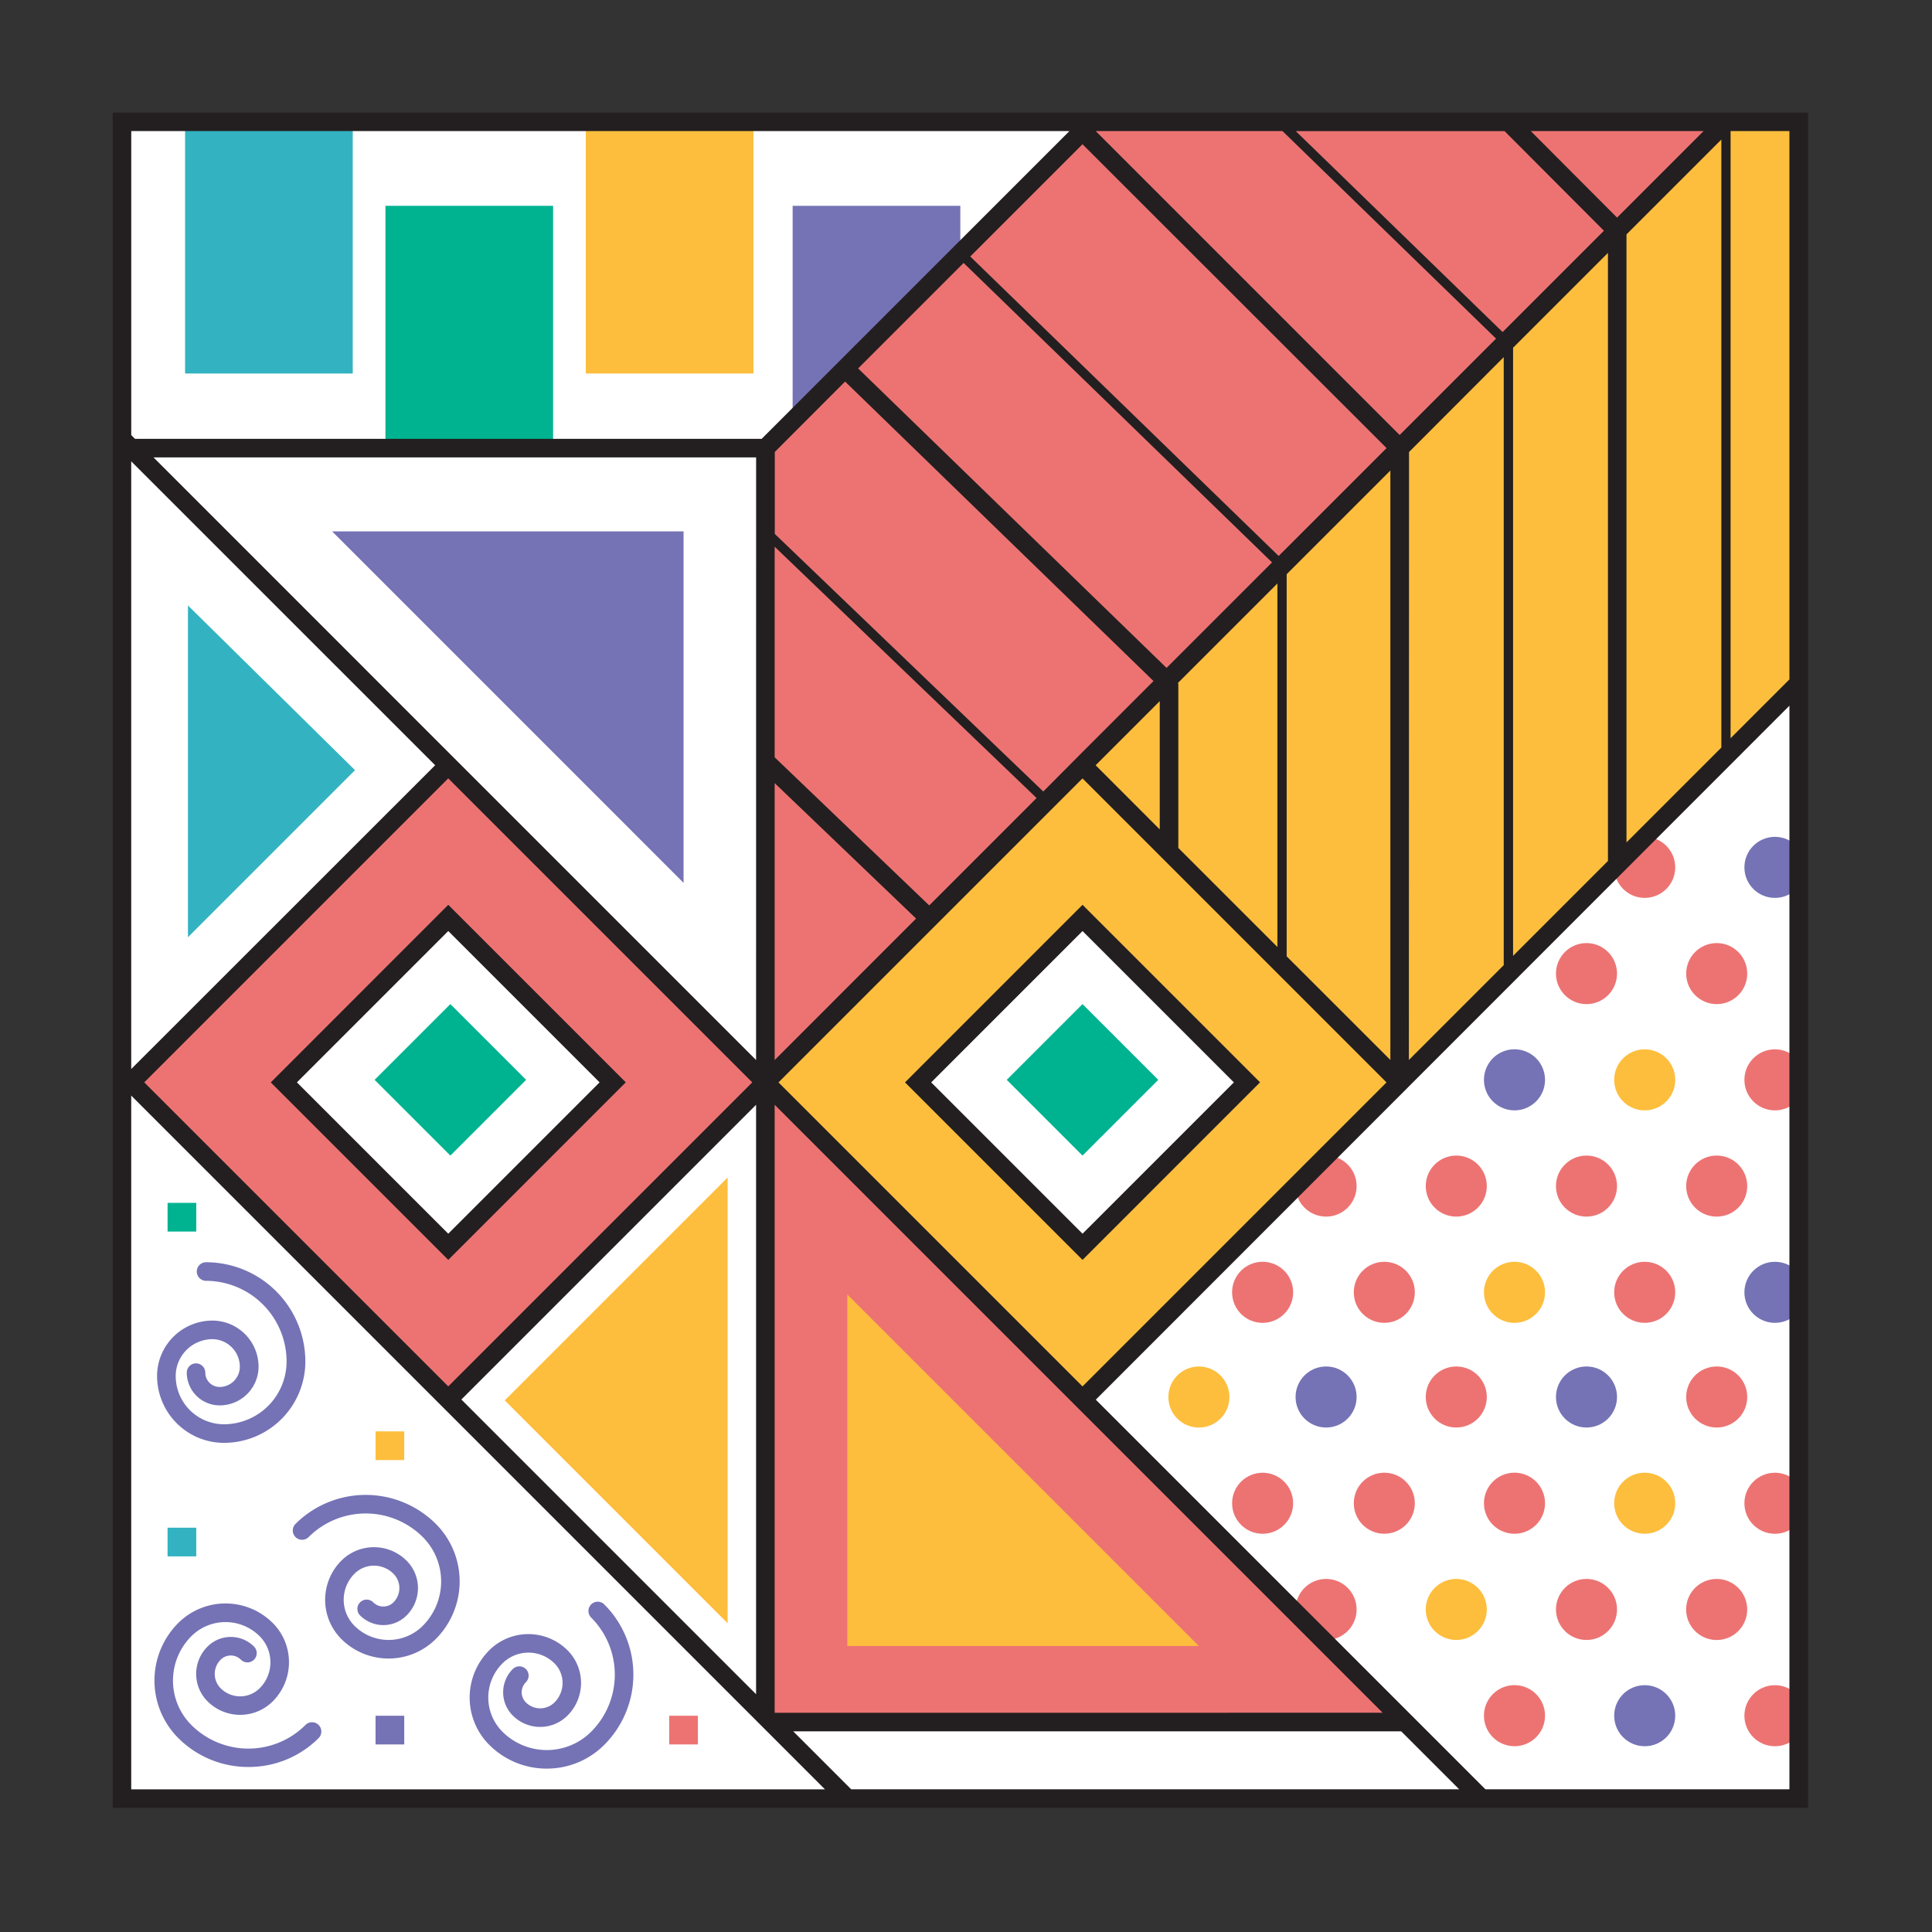 <svg id="Layer_1" data-name="Layer 1" xmlns="http://www.w3.org/2000/svg" viewBox="0 0 600 600"><rect x="0" y="0" width="600" height="600" fill="#333333" stroke="none"/><defs><style>.cls-1{fill:#fff;}.cls-2{fill:#ed7373;}.cls-3{fill:#fdbe3d;}.cls-4{fill:#7573b5;}.cls-5{fill:#231f20;}.cls-6{fill:#33b3c1;}.cls-7{fill:#00b390;}</style></defs><title>patch</title><g id="_Compound_Path_" data-name="&lt;Compound Path&gt;"><rect class="cls-1" x="103.73" y="300.62" width="71.05" height="71.05" transform="translate(-196.9 196.92) rotate(-45)"/></g><g id="_Compound_Path_2" data-name="&lt;Compound Path&gt;"><rect class="cls-1" x="300.66" y="300.62" width="71.05" height="71.05" transform="translate(-139.22 336.18) rotate(-45)"/></g><g id="_Compound_Path_3" data-name="&lt;Compound Path&gt;"><polygon class="cls-1" points="39.25 39.09 39.25 135.55 41.26 137.56 237.04 137.56 335.5 39.09 39.25 39.09"/></g><g id="_Compound_Path_4" data-name="&lt;Compound Path&gt;"><polygon class="cls-1" points="39.53 139.93 39.53 335.65 137.4 237.79 39.53 139.93"/></g><g id="_Compound_Path_5" data-name="&lt;Compound Path&gt;"><polygon class="cls-1" points="39.31 336.89 39.31 557.25 259.67 557.25 39.31 336.89"/></g><g id="_Compound_Path_6" data-name="&lt;Compound Path&gt;"><polygon class="cls-1" points="436.02 536.51 243.12 536.51 264 557.39 456.9 557.39 436.02 536.51"/></g><g id="_Compound_Path_7" data-name="&lt;Compound Path&gt;"><polygon class="cls-1" points="338.42 434.4 460.91 556.89 557.35 556.89 557.35 215.46 338.42 434.4"/></g><g id="_Compound_Path_8" data-name="&lt;Compound Path&gt;"><polygon class="cls-1" points="43.96 140.61 236.02 332.67 236.02 140.61 43.96 140.61"/></g><g id="_Compound_Path_9" data-name="&lt;Compound Path&gt;"><polygon class="cls-1" points="237.44 532.65 237.43 336.96 139.59 434.81 237.44 532.65"/></g><g id="_Compound_Path_10" data-name="&lt;Compound Path&gt;"><polygon class="cls-2" points="434.18 533.84 238.9 338.57 238.9 533.84 434.18 533.84"/></g><g id="_Compound_Path_11" data-name="&lt;Compound Path&gt;"><polygon class="cls-3" points="336.19 236.66 535.2 37.83 557.87 37.83 557.87 211.57 435.11 335.36 336.19 236.66"/></g><g id="_Compound_Path_12" data-name="&lt;Compound Path&gt;"><polygon class="cls-2" points="237.41 139.17 237.41 335.36 535.2 37.83 339.65 37.83 237.41 139.17"/></g><path class="cls-2" d="M139.25,240.39,43.13,336.51l96.12,96.12,96.12-96.12ZM88.56,336.51l50.69-50.69,50.69,50.69L139.25,387.2Z"/><path class="cls-3" d="M336.19,240.39l-96.12,96.12,96.12,96.12,96.12-96.12ZM285.5,336.51l50.69-50.69,50.69,50.69L336.19,387.2Z"/><g id="_Compound_Path_13" data-name="&lt;Compound Path&gt;"><path class="cls-2" d="M392.12,391.86a9.48,9.48,0,1,1-9.48,9.48A9.48,9.48,0,0,1,392.12,391.86Z"/></g><g id="_Compound_Path_14" data-name="&lt;Compound Path&gt;"><circle class="cls-2" cx="533.14" cy="302.36" r="9.48"/></g><g id="_Compound_Path_15" data-name="&lt;Compound Path&gt;"><circle class="cls-2" cx="492.7" cy="302.36" r="9.48"/></g><g id="_Compound_Path_16" data-name="&lt;Compound Path&gt;"><circle class="cls-2" cx="533.14" cy="368.35" r="9.48"/></g><g id="_Compound_Path_17" data-name="&lt;Compound Path&gt;"><circle class="cls-2" cx="492.7" cy="368.35" r="9.48"/></g><g id="_Compound_Path_18" data-name="&lt;Compound Path&gt;"><circle class="cls-2" cx="452.26" cy="368.35" r="9.48"/></g><g id="_Compound_Path_19" data-name="&lt;Compound Path&gt;"><circle class="cls-2" cx="411.83" cy="368.35" r="9.48"/></g><g id="_Compound_Path_20" data-name="&lt;Compound Path&gt;"><circle class="cls-4" cx="551.22" cy="269.37" r="9.48"/></g><g id="_Compound_Path_21" data-name="&lt;Compound Path&gt;"><circle class="cls-2" cx="510.78" cy="269.37" r="9.48"/></g><g id="_Compound_Path_22" data-name="&lt;Compound Path&gt;"><circle class="cls-2" cx="551.22" cy="335.36" r="9.48"/></g><g id="_Compound_Path_23" data-name="&lt;Compound Path&gt;"><circle class="cls-3" cx="510.78" cy="335.36" r="9.48"/></g><g id="_Compound_Path_24" data-name="&lt;Compound Path&gt;"><path class="cls-4" d="M470.34,344.83a9.48,9.48,0,1,1,9.48-9.48A9.48,9.48,0,0,1,470.34,344.83Z"/></g><g id="_Compound_Path_25" data-name="&lt;Compound Path&gt;"><circle class="cls-4" cx="551.22" cy="401.34" r="9.48"/></g><g id="_Compound_Path_26" data-name="&lt;Compound Path&gt;"><circle class="cls-2" cx="510.78" cy="401.34" r="9.48"/></g><g id="_Compound_Path_27" data-name="&lt;Compound Path&gt;"><path class="cls-3" d="M470.34,410.82a9.48,9.48,0,1,1,9.48-9.48A9.48,9.48,0,0,1,470.34,410.82Z"/></g><g id="_Compound_Path_28" data-name="&lt;Compound Path&gt;"><circle class="cls-2" cx="429.91" cy="401.34" r="9.48"/></g><g id="_Compound_Path_29" data-name="&lt;Compound Path&gt;"><circle class="cls-2" cx="533.14" cy="433.85" r="9.48"/></g><g id="_Compound_Path_30" data-name="&lt;Compound Path&gt;"><circle class="cls-4" cx="492.7" cy="433.85" r="9.48"/></g><g id="_Compound_Path_31" data-name="&lt;Compound Path&gt;"><circle class="cls-2" cx="452.26" cy="433.85" r="9.48"/></g><g id="_Compound_Path_32" data-name="&lt;Compound Path&gt;"><circle class="cls-4" cx="411.83" cy="433.85" r="9.48"/></g><g id="_Compound_Path_33" data-name="&lt;Compound Path&gt;"><circle class="cls-3" cx="372.33" cy="433.86" r="9.48"/></g><g id="_Compound_Path_34" data-name="&lt;Compound Path&gt;"><path class="cls-2" d="M533.13,509.32a9.48,9.48,0,1,1,9.48-9.48A9.47,9.47,0,0,1,533.13,509.32Z"/></g><g id="_Compound_Path_35" data-name="&lt;Compound Path&gt;"><circle class="cls-2" cx="492.7" cy="499.83" r="9.48"/></g><g id="_Compound_Path_36" data-name="&lt;Compound Path&gt;"><circle class="cls-3" cx="452.26" cy="499.83" r="9.48"/></g><g id="_Compound_Path_37" data-name="&lt;Compound Path&gt;"><circle class="cls-2" cx="411.83" cy="499.83" r="9.48"/></g><g id="_Compound_Path_38" data-name="&lt;Compound Path&gt;"><circle class="cls-2" cx="551.22" cy="466.85" r="9.48"/></g><g id="_Compound_Path_39" data-name="&lt;Compound Path&gt;"><circle class="cls-3" cx="510.78" cy="466.84" r="9.48"/></g><g id="_Compound_Path_40" data-name="&lt;Compound Path&gt;"><path class="cls-2" d="M470.34,476.32a9.48,9.48,0,1,1,9.48-9.48A9.48,9.48,0,0,1,470.34,476.32Z"/></g><g id="_Compound_Path_41" data-name="&lt;Compound Path&gt;"><circle class="cls-2" cx="429.91" cy="466.84" r="9.48"/></g><g id="_Compound_Path_42" data-name="&lt;Compound Path&gt;"><circle class="cls-2" cx="392.12" cy="466.85" r="9.48"/></g><g id="_Compound_Path_43" data-name="&lt;Compound Path&gt;"><circle class="cls-2" cx="551.22" cy="532.83" r="9.48"/></g><g id="_Compound_Path_44" data-name="&lt;Compound Path&gt;"><circle class="cls-4" cx="510.78" cy="532.83" r="9.48"/></g><g id="_Compound_Path_45" data-name="&lt;Compound Path&gt;"><path class="cls-2" d="M470.34,542.3a9.48,9.48,0,1,1,9.48-9.48A9.47,9.47,0,0,1,470.34,542.3Z"/></g><g id="_Compound_Path_46" data-name="&lt;Compound Path&gt;"><path class="cls-5" d="M336.19,391.27l-55.13-55.13L336.19,281l55.13,55.13Zm-47-55.13,47,47,47-47-47-47Z"/></g><g id="_Compound_Path_47" data-name="&lt;Compound Path&gt;"><path class="cls-5" d="M139.21,391.27,84.09,336.15,139.21,281l55.13,55.13Zm-47-55.13,47,47,47-47-47-47Z"/></g><g id="_Compound_Path_48" data-name="&lt;Compound Path&gt;"><path class="cls-4" d="M69.55,448.09a20.8,20.8,0,0,1-20.77-20.77A17.22,17.22,0,0,1,66,410.12,14.35,14.35,0,0,1,80.3,424.45a12.05,12.05,0,0,1-12,12A10.21,10.21,0,0,1,58,426.29a2.88,2.88,0,0,1,2.88-2.88h0a2.88,2.88,0,0,1,2.88,2.88,4.44,4.44,0,0,0,4.44,4.44,6.28,6.28,0,0,0,6.28-6.28A8.58,8.58,0,0,0,66,415.89a11.44,11.44,0,0,0-11.43,11.43,15,15,0,0,0,15,15A19.51,19.51,0,0,0,89,422.84,25.1,25.1,0,0,0,64,397.77,2.88,2.88,0,1,1,64,392a30.87,30.87,0,0,1,30.83,30.83A25.28,25.28,0,0,1,69.55,448.09Z"/></g><g id="_Compound_Path_49" data-name="&lt;Compound Path&gt;"><path class="cls-4" d="M169.79,549.26a25.17,25.17,0,0,1-17.85-7.38,20.77,20.77,0,0,1,0-29.37,17.22,17.22,0,0,1,24.31,0,14.33,14.33,0,0,1,0,20.27,12,12,0,0,1-17,0,10.21,10.21,0,0,1,0-14.44,2.88,2.88,0,0,1,4.07,4.08,4.44,4.44,0,0,0,0,6.28,6.28,6.28,0,0,0,8.88,0,8.57,8.57,0,0,0,0-12.12,11.44,11.44,0,0,0-16.16,0,15,15,0,0,0,0,21.22,19.5,19.5,0,0,0,27.55,0,25.07,25.07,0,0,0,0-35.45,2.88,2.88,0,1,1,4.08-4.08,30.83,30.83,0,0,1,0,43.6A25.17,25.17,0,0,1,169.79,549.26Z"/></g><g id="_Compound_Path_50" data-name="&lt;Compound Path&gt;"><path class="cls-4" d="M120.67,515.07A20.7,20.7,0,0,1,106,509a17.22,17.22,0,0,1,0-24.31,14.33,14.33,0,0,1,20.27,0,12,12,0,0,1,0,17,10.2,10.2,0,0,1-14.44,0,2.88,2.88,0,0,1,4.08-4.07,4.44,4.44,0,0,0,6.28,0,6.28,6.28,0,0,0,0-8.88,8.56,8.56,0,0,0-12.11,0,11.44,11.44,0,0,0,0,16.16,15,15,0,0,0,21.22,0,19.5,19.5,0,0,0,0-27.55,25.1,25.1,0,0,0-35.45,0,2.88,2.88,0,1,1-4.08-4.08,30.87,30.87,0,0,1,43.6,0,25.28,25.28,0,0,1,0,35.7A20.72,20.72,0,0,1,120.67,515.07Z"/></g><g id="_Compound_Path_51" data-name="&lt;Compound Path&gt;"><path class="cls-4" d="M77.15,548.75a30.64,30.64,0,0,1-21.8-9,25.27,25.27,0,0,1,0-35.7,20.77,20.77,0,0,1,29.37,0,17.21,17.21,0,0,1,0,24.31,14.33,14.33,0,0,1-20.27,0,12,12,0,0,1,0-17,10.2,10.2,0,0,1,14.44,0,2.88,2.88,0,1,1-4.08,4.07,4.44,4.44,0,0,0-6.28,0,6.28,6.28,0,0,0,0,8.88,8.57,8.57,0,0,0,12.11,0,11.44,11.44,0,0,0,0-16.16,15,15,0,0,0-21.22,0,19.5,19.5,0,0,0,0,27.55,25.07,25.07,0,0,0,35.45,0,2.88,2.88,0,1,1,4.08,4.08A30.63,30.63,0,0,1,77.15,548.75Z"/></g><g id="_Compound_Path_52" data-name="&lt;Compound Path&gt;"><rect class="cls-6" x="52.04" y="474.44" width="8.91" height="8.91"/></g><g id="_Compound_Path_53" data-name="&lt;Compound Path&gt;"><rect class="cls-4" x="116.63" y="532.84" width="8.91" height="8.91"/></g><g id="_Compound_Path_54" data-name="&lt;Compound Path&gt;"><rect class="cls-3" x="116.63" y="444.53" width="8.91" height="8.91"/></g><g id="_Compound_Path_55" data-name="&lt;Compound Path&gt;"><rect class="cls-2" x="207.83" y="532.84" width="8.91" height="8.91"/></g><g id="_Compound_Path_56" data-name="&lt;Compound Path&gt;"><rect class="cls-7" x="52.04" y="373.56" width="8.91" height="8.91"/></g><g id="_Compound_Path_57" data-name="&lt;Compound Path&gt;"><polygon class="cls-4" points="103.15 165.03 212.29 165.03 212.29 274.18 103.15 165.03"/></g><g id="_Compound_Path_58" data-name="&lt;Compound Path&gt;"><polygon class="cls-3" points="372.29 511.17 263.15 511.17 263.15 402.02 372.29 511.17"/></g><g id="_Compound_Path_59" data-name="&lt;Compound Path&gt;"><polygon class="cls-3" points="225.97 504.12 156.75 434.9 225.97 365.68 225.97 504.12"/></g><g id="_Compound_Path_60" data-name="&lt;Compound Path&gt;"><polygon class="cls-6" points="58.37 291.06 110.25 239.18 58.37 188.03 58.37 291.06"/></g><g id="_Compound_Path_61" data-name="&lt;Compound Path&gt;"><rect class="cls-6" x="57.48" y="37.83" width="52.07" height="78.17"/></g><g id="_Compound_Path_62" data-name="&lt;Compound Path&gt;"><rect class="cls-7" x="119.7" y="63.92" width="52.07" height="75.25"/></g><g id="_Compound_Path_63" data-name="&lt;Compound Path&gt;"><polygon class="cls-4" points="298.24 78.64 246.16 131.64 246.16 63.92 298.24 63.92 298.24 78.64"/></g><g id="_Compound_Path_64" data-name="&lt;Compound Path&gt;"><rect class="cls-3" x="181.92" y="37.83" width="52.07" height="78.17"/></g><g id="_Compound_Path_65" data-name="&lt;Compound Path&gt;"><rect class="cls-7" x="123.23" y="318.72" width="33.27" height="33.27" transform="translate(-196.17 197.12) rotate(-45)"/></g><g id="_Compound_Path_66" data-name="&lt;Compound Path&gt;"><rect class="cls-7" x="319.55" y="318.72" width="33.27" height="33.27" transform="translate(-138.67 335.94) rotate(-45)"/></g><path class="cls-5" d="M35,34.94v526.5h526.5V34.94ZM555.72,211l-18.27,18.27V40.71h18.27ZM469.9,296.85V108l29.46-29.46V267.39ZM502.19,67.58,475.4,40.71h53.66Zm-4.08,4.08-31.46,31.46-64.24-62.4h64.84Zm-33.5,33.5-29.94,29.94L340.29,40.71h58Zm-34,34L397.1,172.66l-95.78-93,34.86-34.86ZM365.94,263.34V212.21h-.23l31-31V294.1Zm-25.68-25.68,19.91-19.91v39.83Zm-41-156,95.78,93-32.76,32.76-95.78-93ZM262.45,118.5l95.78,93-22,22h0L324,245.81l-83.38-80V140.36Zm26.13,162.69-48-46V169.79l81.34,78.05Zm-4.08,4.08-43.92,43.93v-86Zm-49.69,43.93-95.6-95.6h0L47.68,142.05H234.82ZM40.75,143.27l94.39,94.38L40.75,332Zm98.46,98.46,94.41,94.41-94.41,94.41L44.8,336.14Zm95.6,101.37V526.16l-91.53-91.53ZM453.16,555.68H264.34l-18-18H435.16ZM240.58,531.92V343.1l95.6,95.6h0l93.21,93.21Zm95.6-101.36-94.41-94.41,94.41-94.41,94.41,94.41ZM399.59,297V178.33l32.2-32.2V329.18Zm38-156.62L467,110.91V299.73l-29.46,29.46ZM505.12,72.8l29.46-29.46V232.16l-29.46,29.46Zm-173-32.09-95.58,95.58H41.92l-1.16-1.17V40.71ZM40.75,340.24l98.46,98.46h0l117,117H40.75ZM461.31,555.68l-121-121L555.72,219.17V555.68Z"/></svg>